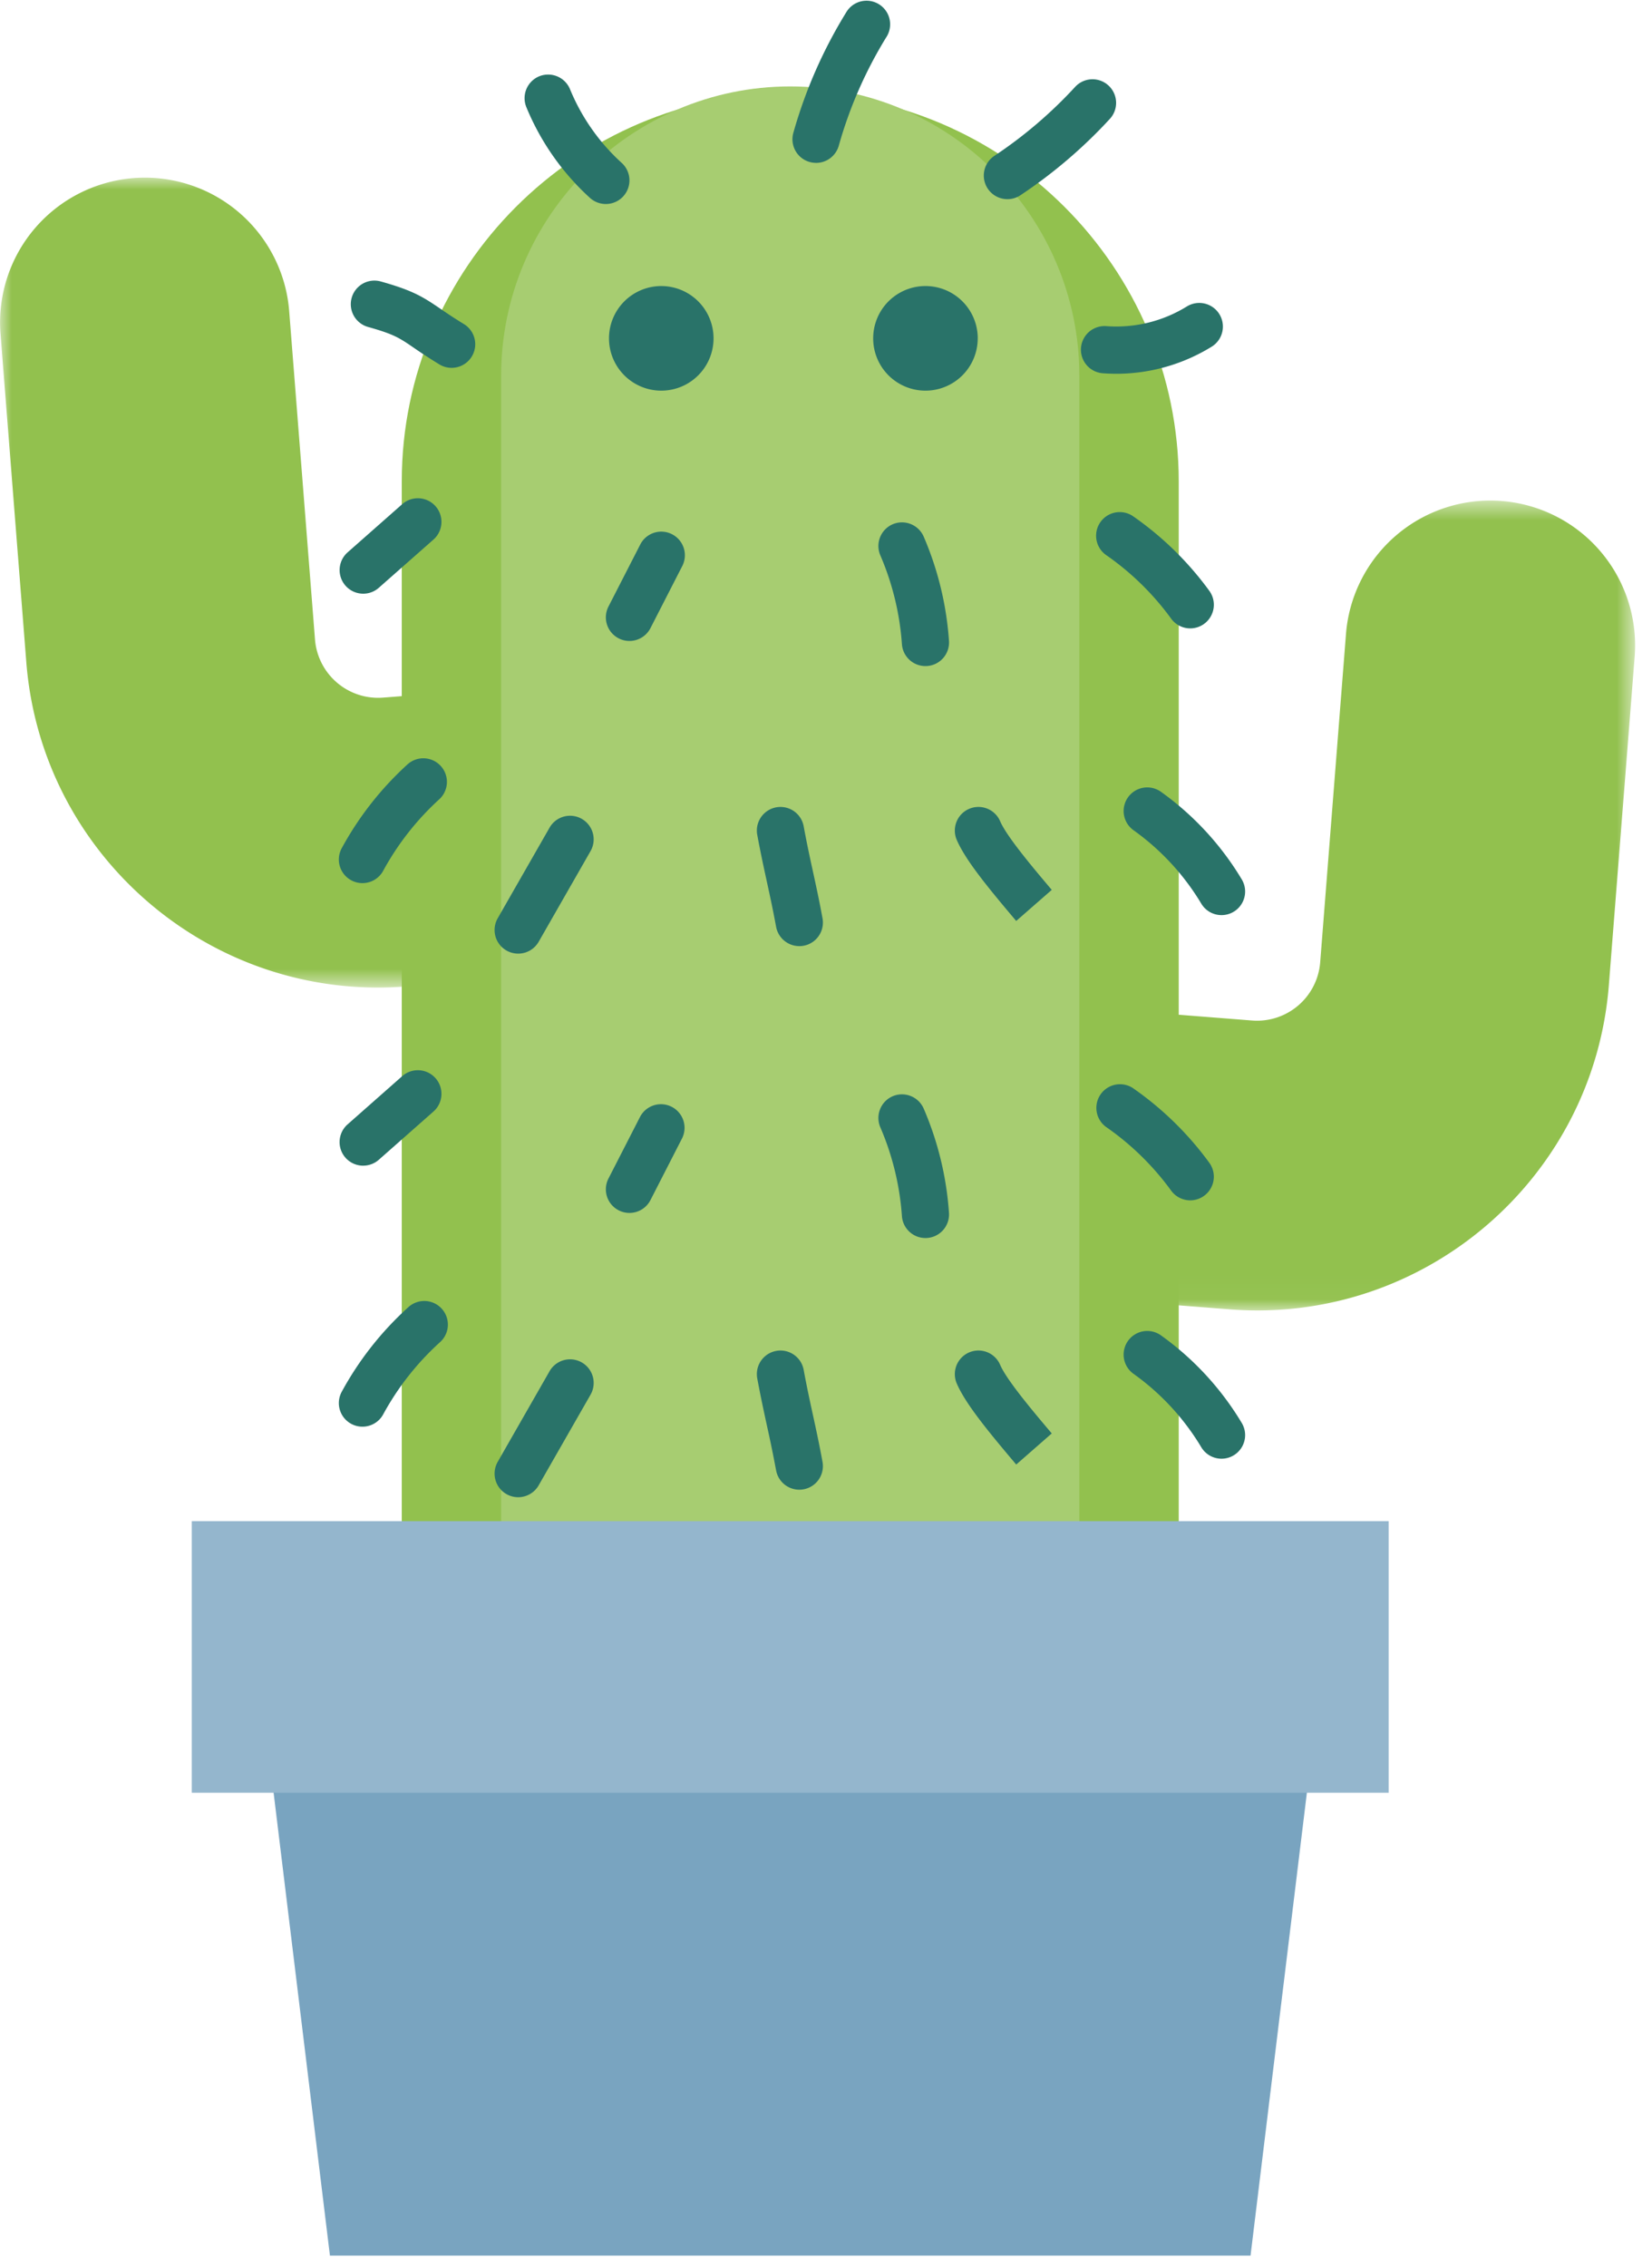 <svg xmlns="http://www.w3.org/2000/svg" xmlns:xlink="http://www.w3.org/1999/xlink" width="70" height="96" viewBox="0 0 70 96">
    <defs>
        <path id="a" d="M.717.633h30.57v34.338H.717z"/>
        <path id="c" d="M0 .958h30.57v34.338H0z"/>
    </defs>
    <g fill="none" fill-rule="evenodd">
        <g transform="translate(38 20.529)">
            <mask id="b" fill="#fff">
                <use xlink:href="#a"/>
            </mask>
            <path fill="#92C14E" d="M14.096 34.924l-7.724-.607a6.136 6.136 0 0 1 .961-12.232l7.724.607a2.684 2.684 0 0 0 2.883-2.462l1.096-13.943a6.135 6.135 0 0 1 12.232.962l-1.096 13.942c-.646 8.22-7.858 14.38-16.076 13.733" mask="url(#b)"/>
        </g>
        <g transform="translate(0 6.529)">
            <mask id="d" fill="#fff">
                <use xlink:href="#c"/>
            </mask>
            <path fill="#92C14E" d="M17.191 35.25l7.724-.608a6.136 6.136 0 0 0-.961-12.232l-7.724.607a2.684 2.684 0 0 1-2.883-2.462L12.251 6.612a6.135 6.135 0 0 0-12.232.962l1.096 13.942c.646 8.22 7.858 14.38 16.076 13.733" mask="url(#d)"/>
        </g>
        <path fill="#92C14E" d="M33.485 81.054c-9.053 0-16.461-7.407-16.461-16.461V20.39c0-9.053 7.408-16.46 16.46-16.46 9.054 0 16.462 7.407 16.462 16.46v44.203c0 9.054-7.408 16.46-16.461 16.46"/>
        <path fill="#A7CD71" d="M33.485 81.323c-6.737 0-12.25-5.512-12.25-12.25V15.91c0-6.739 5.513-12.25 12.25-12.25s12.25 5.511 12.25 12.25v53.162c0 6.738-5.513 12.25-12.25 12.25"/>
        <path fill="#297369" d="M15.357 60.423a1 1 0 0 1-.877-1.479 13.564 13.564 0 0 1 2.806-3.567 1 1 0 1 1 1.343 1.481 11.613 11.613 0 0 0-2.393 3.045 1 1 0 0 1-.88.52M50.436 50.837c-.31 0-.613-.143-.81-.41a11.547 11.547 0 0 0-2.77-2.706 1.001 1.001 0 0 1 1.14-1.644 13.607 13.607 0 0 1 3.248 3.172 1.002 1.002 0 0 1-.808 1.588M39.213 52.433a.999.999 0 0 1-.996-.93 11.553 11.553 0 0 0-.915-3.76 1.002 1.002 0 0 1 .523-1.315 1.005 1.005 0 0 1 1.315.524 13.51 13.51 0 0 1 1.071 4.411.999.999 0 0 1-.998 1.07M15.39 49.369a.999.999 0 0 1-.662-1.749l2.316-2.044a1 1 0 0 1 1.323 1.5l-2.315 2.042a.998.998 0 0 1-.662.25M26.671 51.37a1 1 0 0 1-.889-1.456l1.348-2.63a1 1 0 0 1 1.779.912l-1.347 2.63a1 1 0 0 1-.89.544M50.436 26.614c-.31 0-.613-.143-.81-.411a11.547 11.547 0 0 0-2.77-2.705 1.001 1.001 0 0 1 1.14-1.645 13.607 13.607 0 0 1 3.248 3.172 1.002 1.002 0 0 1-.808 1.589M39.213 28.21a.999.999 0 0 1-.996-.93 11.571 11.571 0 0 0-.915-3.761 1.002 1.002 0 0 1 .523-1.315 1.004 1.004 0 0 1 1.315.524 13.521 13.521 0 0 1 1.071 4.412.999.999 0 0 1-.998 1.07M15.39 25.144a1 1 0 0 1-.661-1.75l2.315-2.042a1 1 0 0 1 1.323 1.5l-2.316 2.042a.992.992 0 0 1-.661.25M26.671 27.146a1 1 0 0 1-.889-1.456l1.348-2.63a1 1 0 0 1 1.78.912l-1.348 2.63a1 1 0 0 1-.89.544M19.136 15.579a.996.996 0 0 1-.519-.146 22.342 22.342 0 0 1-1.08-.702c-.613-.42-.842-.576-1.943-.884a1 1 0 0 1 .541-1.926c1.356.38 1.778.645 2.531 1.159.253.173.556.38.991.645a1 1 0 0 1-.521 1.854M25.67 8.64a1 1 0 0 1-.672-.259 10.682 10.682 0 0 1-2.696-3.845 1.002 1.002 0 0 1 .547-1.305 1.003 1.003 0 0 1 1.304.547 8.673 8.673 0 0 0 2.19 3.121 1 1 0 0 1-.673 1.741M34.58 6.898a1 1 0 0 1-.964-1.271 20.122 20.122 0 0 1 2.27-5.152 1 1 0 0 1 1.699 1.053 18.123 18.123 0 0 0-2.043 4.641 1 1 0 0 1-.962.73M42.687 8.435a1 1 0 0 1-.554-1.833 18.738 18.738 0 0 0 3.42-2.918 1 1 0 1 1 1.471 1.355 20.78 20.78 0 0 1-3.785 3.23.996.996 0 0 1-.552.166M47.304 15.83a7.98 7.98 0 0 1-.579-.022 1 1 0 0 1 .154-1.995 5.693 5.693 0 0 0 3.409-.832 1 1 0 0 1 1.057 1.7 7.701 7.701 0 0 1-4.041 1.149M51.76 61.779a.998.998 0 0 1-.859-.487 10.358 10.358 0 0 0-2.869-3.107 1 1 0 0 1 1.159-1.631 12.37 12.37 0 0 1 3.426 3.712.999.999 0 0 1-.857 1.513M21.956 63.41a1 1 0 0 1-.867-1.497l2.198-3.84a1 1 0 1 1 1.736.995l-2.198 3.839a1 1 0 0 1-.869.503M33.868 63.092a1 1 0 0 1-.982-.818 56.76 56.76 0 0 0-.396-1.927c-.13-.6-.26-1.199-.403-1.967a1 1 0 0 1 1.967-.365c.137.744.264 1.325.391 1.906.132.607.264 1.212.407 1.99a.999.999 0 0 1-.984 1.181M43.06 62.026c-1.21-1.431-2.148-2.573-2.52-3.434a1 1 0 0 1 1.839-.789c.282.655 1.428 2.009 2.187 2.906l-1.506 1.317zM15.357 37.402a1 1 0 0 1-.877-1.479 13.564 13.564 0 0 1 2.806-3.567 1 1 0 0 1 1.343 1.481 11.613 11.613 0 0 0-2.393 3.044 1 1 0 0 1-.88.521M51.76 38.757a.998.998 0 0 1-.859-.487 10.358 10.358 0 0 0-2.869-3.107 1 1 0 0 1 1.159-1.63 12.37 12.37 0 0 1 3.426 3.711.999.999 0 0 1-.857 1.513M21.956 40.388a1 1 0 0 1-.867-1.497l2.198-3.839a1 1 0 1 1 1.736.994l-2.198 3.84a1 1 0 0 1-.869.502M33.868 40.07a1 1 0 0 1-.982-.817c-.139-.752-.267-1.338-.395-1.925-.13-.6-.262-1.2-.404-1.97a1 1 0 0 1 1.967-.364c.137.745.264 1.327.391 1.908.132.606.264 1.21.407 1.987a.999.999 0 0 1-.984 1.182M43.06 39.005c-1.21-1.431-2.148-2.574-2.52-3.434a1 1 0 0 1 1.839-.79c.282.656 1.428 2.01 2.187 2.907l-1.506 1.316z"/>
        <path fill="#79A4C0" d="M52.989 95.529H13.98L11.17 72.447H55.8z"/>
        <path fill="#94B6CD" d="M8.127 75.927h50.715V64.424H8.127z"/>
        <path fill="#297369" d="M30.235 14.33a2.215 2.215 0 1 0-4.43 0 2.215 2.215 0 0 0 4.43 0M41.43 14.33a2.215 2.215 0 1 0-4.431 0 2.215 2.215 0 0 0 4.43 0"/>
    </g>
</svg>
